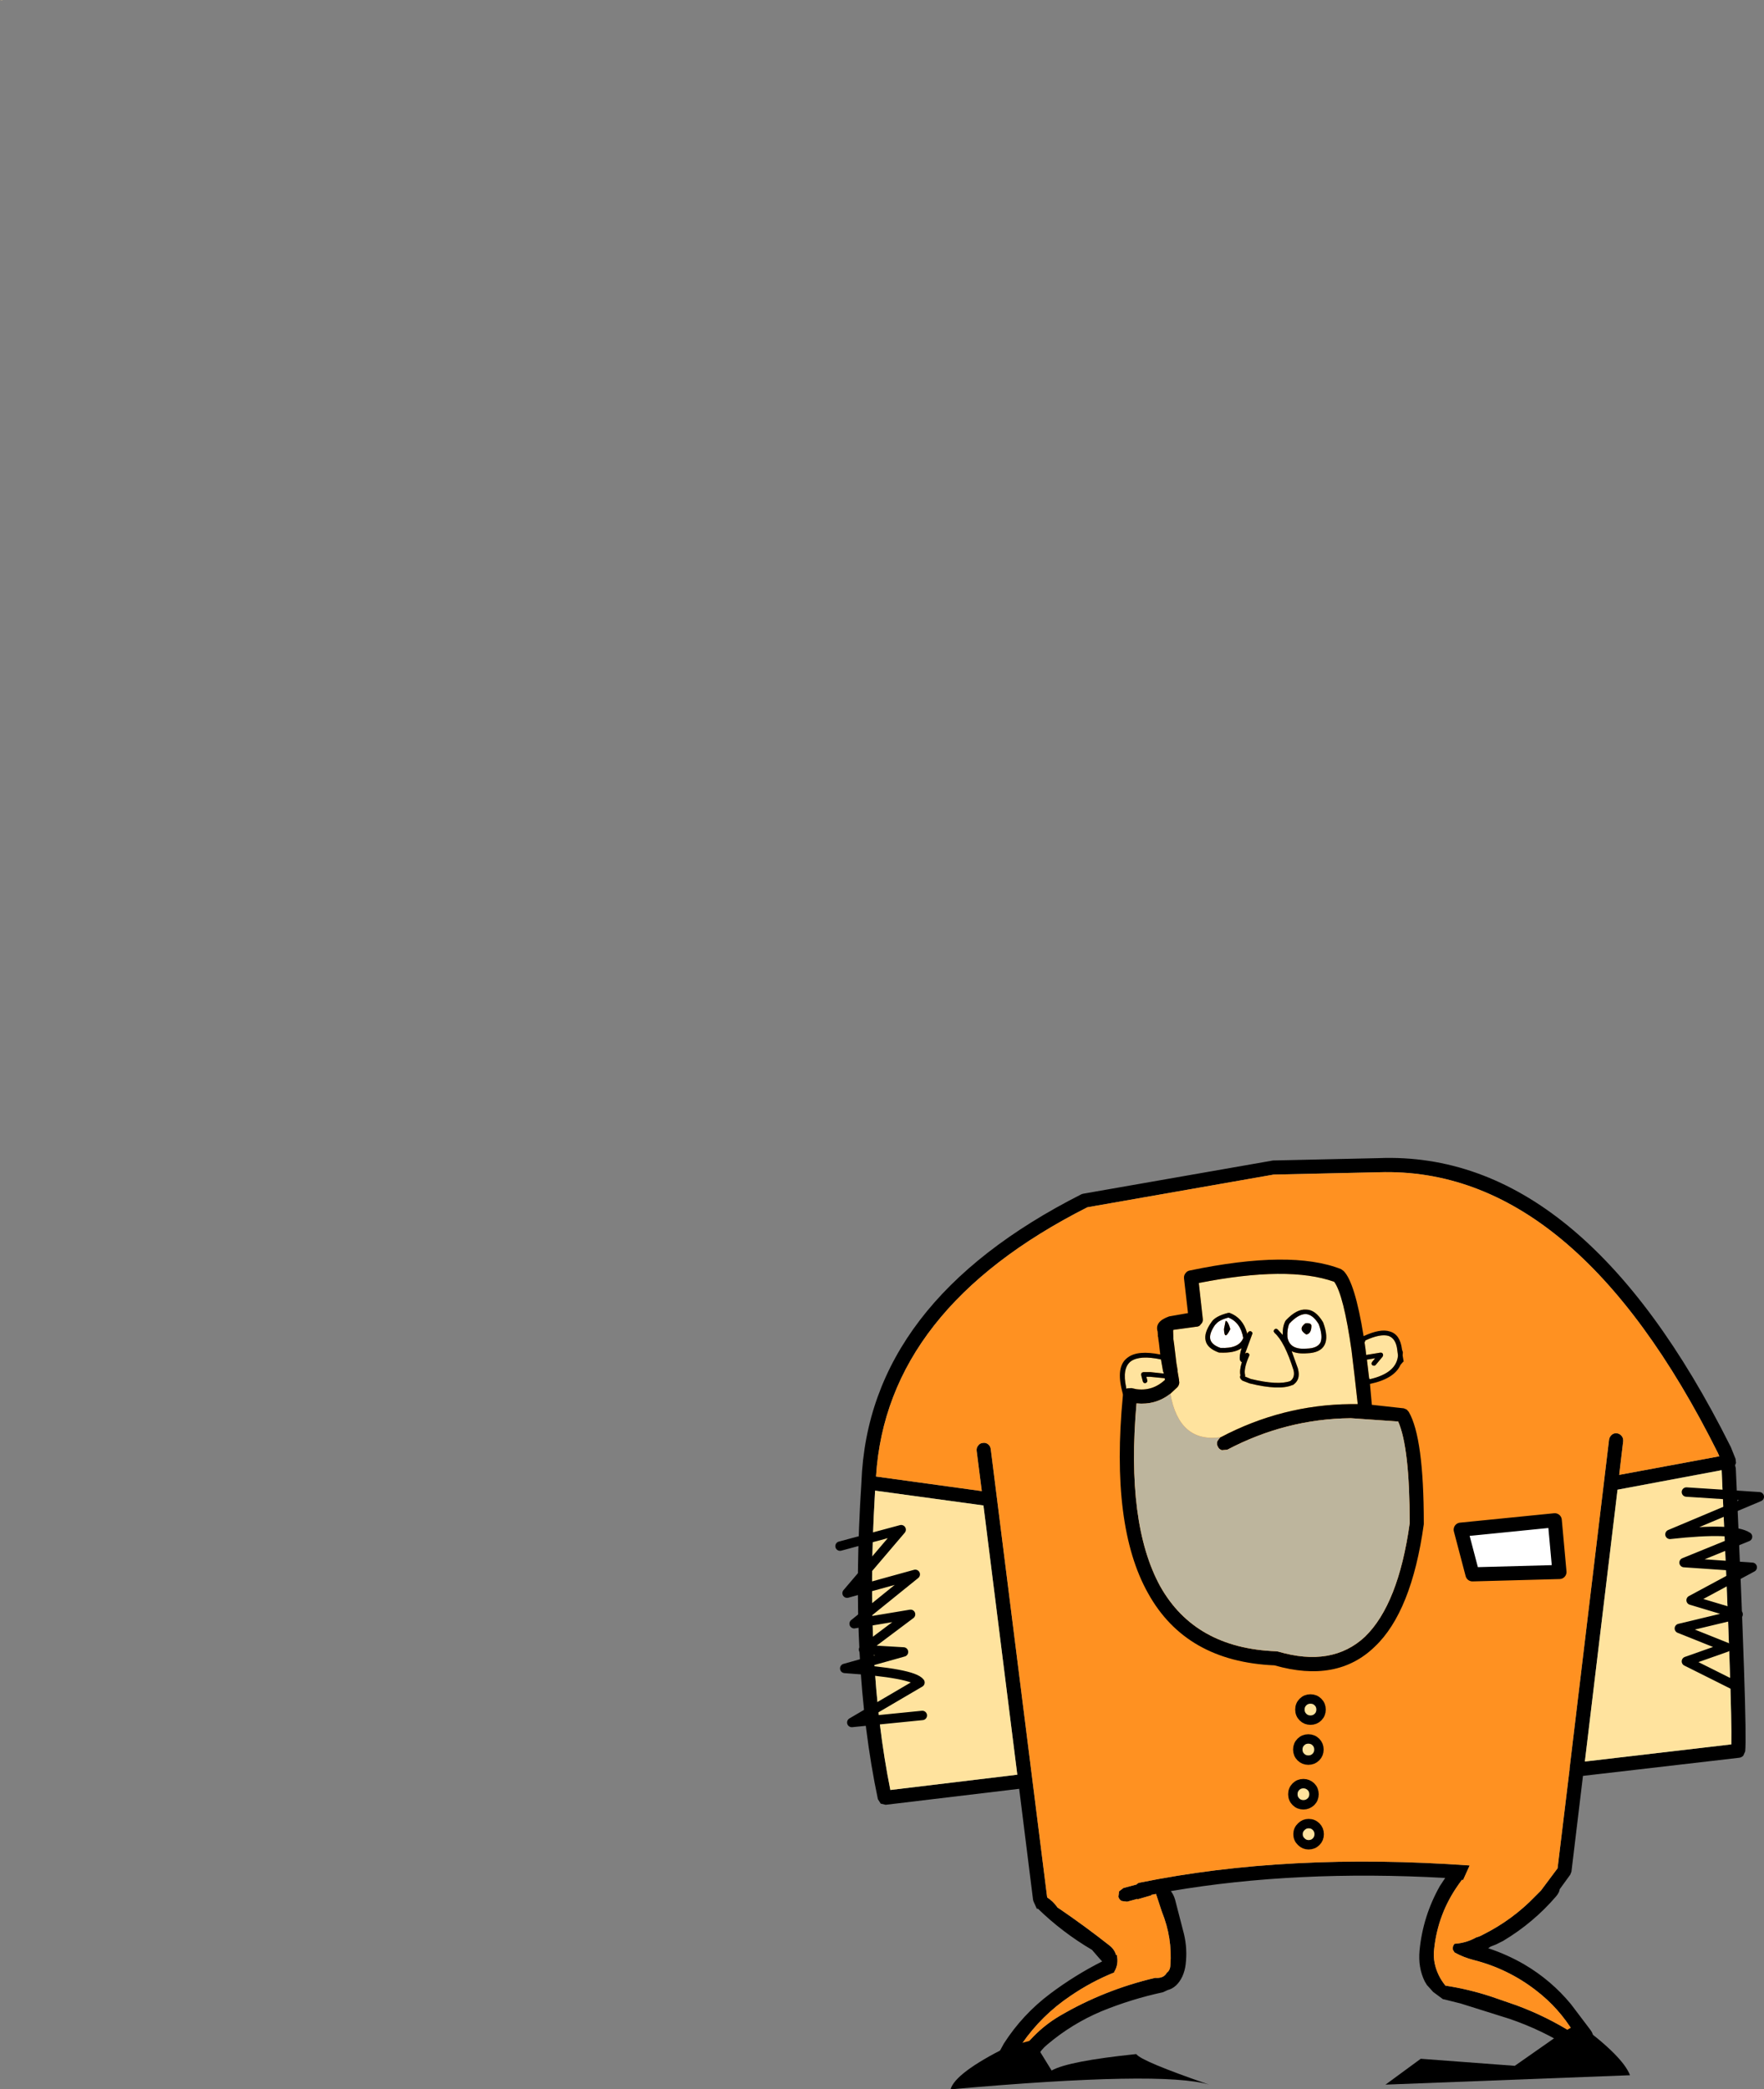 <?xml version="1.0" encoding="UTF-8" standalone="no"?>
<svg xmlns:xlink="http://www.w3.org/1999/xlink" height="444.25px" width="375.15px" xmlns="http://www.w3.org/2000/svg">
  <rect width="100%" height="100%" fill="#808080" stroke="none"/>
  <g transform="matrix(1.0, 0.0, 0.0, 1.0, 331.2, 328.1)">
    <path d="M3.5 104.1 Q0.35 98.85 -4.55 95.1 -10.5 90.5 -17.8 88.65 -19.95 88.1 -21.85 87.05 L-22.2 86.5 Q-22.35 85.7 -21.85 85.2 -19.4 85.05 -17.25 83.85 -16.5 83.65 -15.8 83.25 -9.5 80.1 -4.65 75.05 L-3.6 74.0 -3.5 73.9 0.05 69.15 2.6 48.15 2.6 47.95 11.0 -22.0 Q11.1 -22.6 11.55 -23.0 12.0 -23.4 12.6 -23.35 13.2 -23.3 13.6 -22.85 14.0 -22.45 14.0 -21.85 L14.0 -21.65 13.15 -14.5 34.45 -18.45 34.15 -19.15 Q3.7 -80.15 -37.95 -78.85 L-60.35 -78.35 -99.95 -71.4 Q-142.65 -49.8 -144.9 -14.15 L-122.4 -11.05 -123.5 -19.65 Q-123.55 -20.3 -123.15 -20.75 -122.8 -21.25 -122.15 -21.3 -121.55 -21.4 -121.05 -21.0 -120.6 -20.65 -120.5 -20.0 L-108.5 75.35 Q-107.3 76.1 -106.4 77.35 L-106.3 77.5 -105.9 77.75 Q-100.4 81.5 -95.2 85.6 -94.15 86.45 -93.85 87.6 L-93.7 87.55 Q-93.25 89.5 -94.2 91.1 L-94.25 91.3 Q-99.1 93.25 -103.5 96.25 -109.7 100.4 -113.9 106.5 L-114.8 107.75 -114.75 108.1 -114.65 108.3 -113.9 108.25 Q-113.55 107.1 -112.55 106.1 L-111.35 104.85 Q-108.9 102.35 -105.85 100.55 -96.4 95.0 -85.55 92.45 -83.7 92.6 -83.05 91.35 -82.35 90.85 -82.3 89.8 -81.85 83.95 -84.1 78.4 L-85.35 74.6 -86.35 74.8 -86.4 74.8 -86.35 74.9 -89.3 75.75 -89.3 75.65 -91.5 76.25 -92.65 76.1 Q-93.2 75.8 -93.35 75.2 L-93.2 74.05 -92.3 73.35 -89.5 72.6 Q-89.2 72.25 -88.8 72.2 -57.35 65.8 -18.65 68.55 L-20.05 71.65 -20.3 71.6 -21.05 72.65 Q-25.4 78.8 -26.2 86.3 -26.4 87.8 -26.1 89.3 -25.55 91.95 -23.8 94.1 -18.85 94.85 -14.0 96.45 L-8.65 98.3 Q-2.3 100.65 3.4 104.25 L3.5 104.3 3.5 104.1 M35.05 -13.1 L34.95 -15.5 12.8 -11.35 5.85 46.45 37.0 42.8 Q37.2 34.6 35.05 -13.1 M37.8 -16.55 L37.95 -15.9 Q40.45 39.3 39.95 44.3 L39.55 45.2 Q39.15 45.6 38.65 45.65 L5.45 49.5 3.0 69.85 2.75 70.5 0.5 73.6 Q0.45 74.25 -0.25 75.1 -5.1 80.75 -11.55 84.6 L-13.05 85.35 -14.2 85.8 -14.7 86.15 Q-10.75 87.45 -7.1 89.55 -1.3 92.95 2.9 98.05 L7.1 103.6 Q7.65 104.35 7.65 105.25 7.75 107.75 5.3 106.75 L5.25 106.95 Q4.65 108.55 3.1 107.55 -3.15 103.55 -10.2 101.15 L-20.55 97.9 -24.15 97.0 -24.3 97.0 -26.4 95.45 -27.75 93.95 -28.2 93.2 Q-29.65 90.25 -29.3 86.6 -28.6 79.35 -25.0 72.95 L-23.85 71.2 Q-55.55 69.45 -82.2 74.0 -81.6 74.75 -81.3 75.8 L-79.4 83.15 Q-78.65 86.3 -79.05 89.6 -79.2 90.9 -79.75 92.15 -80.9 94.55 -82.9 95.05 L-83.85 95.5 Q-90.6 96.95 -96.95 99.55 -103.25 102.2 -108.5 106.65 -109.85 107.75 -110.65 109.3 -111.4 110.75 -112.8 111.0 -114.0 111.2 -114.1 110.0 L-114.05 108.9 -114.9 108.95 -115.25 108.55 -115.3 108.4 -116.95 110.25 -117.5 110.35 Q-119.6 110.0 -118.6 108.05 L-117.7 106.4 Q-113.75 100.25 -107.9 95.85 -102.65 91.9 -96.8 88.95 L-97.4 88.3 -98.7 86.8 -98.95 86.5 Q-105.25 82.8 -110.45 77.75 L-110.7 77.75 -111.4 76.2 -111.5 75.85 -114.45 52.25 -142.85 55.65 -143.9 55.4 -144.5 54.45 Q-150.55 25.8 -148.0 -12.9 L-148.0 -12.95 Q-146.55 -51.25 -101.15 -74.2 L-100.75 -74.3 -60.75 -81.3 -60.5 -81.35 -38.0 -81.85 Q5.35 -83.55 36.85 -20.5 L36.9 -20.4 37.9 -17.9 38.0 -17.05 37.8 -16.55 M-122.05 -8.0 L-145.1 -11.15 -145.15 -10.1 Q-147.25 25.6 -141.85 52.5 L-114.85 49.25 -122.05 -8.0" fill="#000000" fill-rule="evenodd" stroke="none"/>
    <path d="M-86.35 74.8 L-85.35 74.6 -84.1 78.4 Q-81.85 83.95 -82.3 89.8 -82.35 90.85 -83.05 91.35 -83.7 92.6 -85.55 92.45 -96.4 95.0 -105.85 100.55 -108.9 102.35 -111.35 104.85 L-112.55 106.1 Q-113.55 107.1 -113.9 108.25 L-114.65 108.3 -114.75 108.1 -114.8 107.75 -113.9 106.5 Q-109.7 100.4 -103.5 96.25 -99.1 93.25 -94.25 91.3 L-94.2 91.1 Q-93.25 89.5 -93.7 87.55 L-93.85 87.6 Q-94.15 86.45 -95.2 85.6 -100.4 81.5 -105.9 77.75 L-106.3 77.5 -106.4 77.35 Q-107.3 76.1 -108.5 75.35 L-120.5 -20.0 Q-120.6 -20.65 -121.05 -21.0 -121.55 -21.4 -122.15 -21.3 -122.8 -21.25 -123.15 -20.75 -123.55 -20.3 -123.5 -19.65 L-122.4 -11.05 -144.9 -14.15 Q-142.65 -49.8 -99.95 -71.4 L-60.35 -78.35 -37.95 -78.85 Q3.7 -80.15 34.15 -19.15 L34.45 -18.45 13.15 -14.5 14.0 -21.65 14.0 -21.85 Q14.0 -22.45 13.6 -22.85 13.2 -23.3 12.6 -23.35 12.0 -23.4 11.55 -23.0 11.1 -22.6 11.0 -22.0 L2.6 47.95 2.6 48.15 0.05 69.15 -3.5 73.9 -3.6 74.0 -4.65 75.05 Q-9.5 80.1 -15.8 83.25 -16.5 83.65 -17.25 83.85 -19.4 85.05 -21.85 85.2 -22.35 85.7 -22.2 86.5 L-21.85 87.05 Q-19.95 88.1 -17.8 88.65 -10.5 90.5 -4.55 95.1 0.35 98.85 3.5 104.1 L3.4 104.25 Q-2.3 100.65 -8.65 98.3 L-14.0 96.45 Q-18.85 94.85 -23.8 94.1 -25.55 91.95 -26.1 89.3 -26.4 87.8 -26.2 86.3 -25.4 78.8 -21.05 72.65 L-20.3 71.6 -20.05 71.65 -18.65 68.55 Q-57.35 65.8 -88.8 72.2 -89.2 72.25 -89.5 72.6 L-92.3 73.35 -93.2 74.05 -93.35 75.2 Q-93.2 75.8 -92.65 76.1 L-91.5 76.25 -89.3 75.65 -89.3 75.75 -86.35 74.9 -86.35 74.8 M-13.25 63.05 L-13.2 63.0 -13.25 63.0 -13.25 63.05" fill="#ff9121" fill-rule="evenodd" stroke="none"/>
    <path d="M35.05 -13.1 Q37.2 34.6 37.0 42.8 L5.85 46.45 12.8 -11.35 34.95 -15.5 35.05 -13.1 M-122.05 -8.0 L-114.85 49.25 -141.85 52.5 Q-147.25 25.6 -145.15 -10.1 L-145.1 -11.15 -122.05 -8.0" fill="#ffe39e" fill-rule="evenodd" stroke="none"/>
    <path d="M-152.55 0.65 L-139.55 -2.85 -151.05 10.65 -136.55 6.65 -149.55 17.15 -137.55 15.15 -147.55 22.65 -139.05 23.15 -151.55 26.65 Q-137.05 27.65 -135.55 29.65 L-150.05 38.15 -135.05 36.65" fill="none" stroke="#000000" stroke-linecap="round" stroke-linejoin="round" stroke-width="2.0"/>
    <path d="M-117.05 107.15 L-111.55 105.65 -107.55 112.15 Q-104.05 110.15 -89.55 108.65 -88.55 110.15 -74.05 115.15 -84.05 112.15 -129.05 116.15 -128.05 112.65 -117.05 107.15" fill="#000000" fill-rule="evenodd" stroke="none"/>
    <path d="M-29.05 109.65 L-9.05 111.15 0.95 104.15 4.45 102.15 Q13.95 109.15 15.45 113.15 L-36.55 115.15 -29.05 109.65" fill="#000000" fill-rule="evenodd" stroke="none"/>
    <path d="M-18.05 6.65 L-20.55 -2.85 -0.55 -4.85 0.45 6.15 -18.05 6.65" fill="#ffffff" fill-rule="evenodd" stroke="none"/>
    <path d="M-18.05 6.65 L-20.55 -2.85 -0.55 -4.85 0.45 6.15 -18.05 6.65 Z" fill="none" stroke="#000000" stroke-linecap="round" stroke-linejoin="round" stroke-width="3.0"/>
    <path d="M-50.25 35.4 Q-50.25 36.35 -50.9 37.0 -51.55 37.65 -52.5 37.65 -53.45 37.65 -54.1 37.0 -54.75 36.35 -54.75 35.4 -54.75 34.45 -54.1 33.8 -53.45 33.15 -52.5 33.15 -51.55 33.15 -50.9 33.8 -50.25 34.45 -50.25 35.4" fill="#ffe39e" fill-rule="evenodd" stroke="none"/>
    <path d="M-50.25 35.4 Q-50.25 36.35 -50.9 37.0 -51.55 37.65 -52.5 37.65 -53.45 37.65 -54.1 37.0 -54.75 36.35 -54.75 35.4 -54.75 34.45 -54.1 33.8 -53.45 33.15 -52.5 33.15 -51.55 33.15 -50.9 33.8 -50.25 34.45 -50.25 35.4 Z" fill="none" stroke="#000000" stroke-linecap="round" stroke-linejoin="round" stroke-width="2.0"/>
    <path d="M-50.7 43.9 Q-50.7 44.85 -51.35 45.5 -52.0 46.15 -52.95 46.15 -53.9 46.15 -54.55 45.5 -55.2 44.85 -55.2 43.9 -55.2 42.95 -54.55 42.3 -53.9 41.65 -52.95 41.65 -52.0 41.65 -51.35 42.3 -50.7 42.95 -50.7 43.9" fill="#ffe39e" fill-rule="evenodd" stroke="none"/>
    <path d="M-50.7 43.9 Q-50.7 44.85 -51.35 45.5 -52.0 46.15 -52.95 46.15 -53.9 46.15 -54.55 45.5 -55.2 44.85 -55.2 43.9 -55.2 42.95 -54.55 42.3 -53.9 41.65 -52.95 41.65 -52.0 41.65 -51.35 42.3 -50.7 42.95 -50.7 43.9 Z" fill="none" stroke="#000000" stroke-linecap="round" stroke-linejoin="round" stroke-width="2.0"/>
    <path d="M-51.75 53.4 Q-51.75 54.35 -52.4 55.0 -53.1 55.65 -54.0 55.65 -54.95 55.65 -55.6 55.0 -56.25 54.35 -56.25 53.4 -56.25 52.45 -55.6 51.8 -54.95 51.15 -54.0 51.15 -53.1 51.15 -52.4 51.8 -51.75 52.45 -51.75 53.4" fill="#ffe39e" fill-rule="evenodd" stroke="none"/>
    <path d="M-51.75 53.4 Q-51.75 54.35 -52.4 55.0 -53.1 55.65 -54.0 55.65 -54.95 55.65 -55.6 55.0 -56.25 54.35 -56.25 53.4 -56.25 52.45 -55.6 51.8 -54.95 51.15 -54.0 51.15 -53.1 51.15 -52.4 51.8 -51.75 52.45 -51.75 53.4 Z" fill="none" stroke="#000000" stroke-linecap="round" stroke-linejoin="round" stroke-width="2.0"/>
    <path d="M-50.65 61.9 Q-50.65 62.85 -51.3 63.5 -51.95 64.15 -52.9 64.15 -53.8 64.15 -54.45 63.5 -55.15 62.85 -55.15 61.9 -55.15 60.95 -54.45 60.3 -53.8 59.65 -52.9 59.65 -51.95 59.65 -51.3 60.3 -50.65 60.95 -50.65 61.9" fill="#ffe39e" fill-rule="evenodd" stroke="none"/>
    <path d="M-50.65 61.9 Q-50.65 62.85 -51.3 63.5 -51.95 64.15 -52.9 64.15 -53.8 64.15 -54.45 63.5 -55.15 62.85 -55.15 61.9 -55.15 60.95 -54.45 60.3 -53.8 59.65 -52.9 59.65 -51.95 59.65 -51.3 60.3 -50.65 60.95 -50.65 61.9 Z" fill="none" stroke="#000000" stroke-linecap="round" stroke-linejoin="round" stroke-width="2.0"/>
    <path d="M27.45 -10.85 L42.95 -9.85 23.95 -1.85 Q37.45 -3.35 40.45 -1.35 L26.95 4.15 41.45 5.15 28.45 12.15 38.45 15.15 25.95 18.15 35.95 22.15 27.45 25.15 38.45 30.65" fill="none" stroke="#000000" stroke-linecap="round" stroke-linejoin="round" stroke-width="2.0"/>
    <path d="M-331.2 -328.05 L-330.7 -328.1 -330.7 -328.05 -331.2 -328.05 M-82.3 -31.75 L-80.8 -33.15 Q-80.4 -33.6 -80.4 -34.2 L-80.45 -34.5 -80.45 -34.7 -80.75 -36.45 -80.75 -36.7 -80.95 -37.9 -81.0 -38.15 -81.15 -39.4 -81.5 -42.3 -81.65 -43.35 -81.7 -44.95 -81.7 -45.3 -81.55 -45.35 -76.8 -46.0 Q-76.4 -46.0 -76.05 -46.25 L-75.55 -46.85 Q-75.35 -47.25 -75.4 -47.65 L-76.25 -55.3 Q-57.2 -59.05 -47.45 -55.55 -45.45 -52.8 -43.75 -40.85 L-43.75 -40.8 -43.05 -34.95 -43.05 -34.9 -42.45 -29.55 -43.95 -29.55 -44.0 -29.55 Q-58.5 -29.4 -71.6 -22.5 L-71.65 -22.5 Q-80.45 -21.3 -82.3 -31.75 M-90.7 -38.65 Q-88.8 -40.0 -84.3 -39.05 L-83.85 -36.5 -83.7 -36.15 -83.7 -36.05 -86.5 -36.35 -88.05 -36.35 -88.35 -36.25 -88.5 -36.0 -88.5 -35.7 -88.15 -34.35 -87.95 -34.05 -87.55 -34.0 -87.25 -34.25 Q-87.15 -34.45 -87.2 -34.6 L-87.4 -35.35 -86.55 -35.35 -83.5 -35.05 -83.45 -34.7 Q-86.15 -32.2 -89.7 -32.75 L-89.65 -32.75 -90.55 -32.95 -91.45 -32.9 -91.65 -32.8 -91.7 -33.0 -91.7 -33.1 Q-92.6 -37.2 -90.7 -38.65 M-66.0 -44.7 Q-66.9 -47.9 -69.7 -48.95 L-70.0 -48.95 Q-72.75 -48.25 -73.55 -47.0 -75.2 -44.7 -74.8 -43.05 -74.45 -41.4 -71.95 -40.5 L-71.8 -40.5 Q-68.7 -40.35 -67.15 -41.45 -67.7 -39.75 -67.5 -38.9 L-67.3 -38.6 -67.1 -38.45 Q-67.65 -36.7 -67.4 -35.65 -67.7 -35.1 -67.0 -34.55 L-65.45 -33.95 Q-59.1 -32.4 -56.35 -33.6 L-56.25 -33.6 Q-54.55 -34.7 -55.15 -37.0 L-55.15 -37.05 -56.5 -40.8 Q-55.3 -40.2 -53.25 -40.35 -50.35 -40.45 -49.5 -42.15 -48.65 -43.8 -49.8 -46.9 L-49.85 -47.0 Q-51.45 -49.65 -53.45 -49.65 -55.45 -49.8 -57.75 -47.35 L-57.85 -47.2 Q-58.45 -46.05 -58.4 -44.25 L-59.5 -45.45 -59.85 -45.6 -60.2 -45.4 -60.35 -45.05 -60.15 -44.7 Q-58.0 -42.8 -56.1 -36.75 -55.75 -35.2 -56.8 -34.45 -59.4 -33.5 -65.2 -34.9 L-66.4 -35.4 -66.45 -35.4 -66.4 -35.5 -66.4 -35.7 Q-66.75 -36.95 -65.65 -39.55 L-65.55 -39.75 -65.55 -39.8 Q-65.45 -40.0 -65.5 -40.15 L-65.8 -40.45 -66.15 -40.45 -66.35 -40.45 -64.9 -44.4 Q-64.8 -44.6 -64.85 -44.75 L-65.15 -45.05 -65.5 -45.05 -65.8 -44.8 -66.0 -44.7 M-40.8 -43.1 Q-37.65 -44.55 -35.9 -44.05 -34.35 -43.5 -34.05 -41.15 L-34.05 -41.1 -33.9 -39.95 -33.9 -39.9 -33.9 -39.85 -33.9 -39.8 Q-34.25 -36.15 -39.85 -34.85 L-40.0 -34.95 -40.05 -35.25 -40.5 -39.0 -38.75 -39.3 -39.4 -38.5 -39.55 -38.15 -39.35 -37.8 -39.0 -37.7 Q-38.8 -37.7 -38.65 -37.85 L-37.15 -39.65 -37.05 -39.95 -37.1 -40.25 -37.3 -40.45 -37.6 -40.5 -40.65 -40.0 -40.8 -41.25 -41.0 -42.65 -40.8 -43.1" fill="#ffe39e" fill-rule="evenodd" stroke="none"/>
    <path d="M-50.75 -46.55 Q-49.8 -43.95 -50.4 -42.6 -51.1 -41.4 -53.3 -41.35 L-53.35 -41.35 Q-56.95 -41.05 -57.4 -43.8 -57.5 -45.55 -57.0 -46.65 -55.1 -48.7 -53.5 -48.7 -52.0 -48.6 -50.75 -46.55 M-53.4 -44.35 Q-52.3 -44.5 -52.3 -46.25 -52.4 -46.85 -53.55 -46.75 -55.3 -45.5 -53.4 -44.35 M-70.55 -47.25 L-70.9 -45.5 Q-70.8 -42.85 -69.55 -45.5 -70.05 -47.25 -70.55 -47.25 M-66.8 -43.6 Q-67.7 -41.3 -71.65 -41.5 -73.5 -42.15 -73.8 -43.3 -74.1 -44.55 -72.75 -46.45 L-72.7 -46.45 Q-72.05 -47.4 -69.95 -47.95 -67.35 -46.9 -66.8 -43.6" fill="#ffffff" fill-rule="evenodd" stroke="none"/>
    <path d="M-71.65 -22.5 L-71.6 -22.5 Q-58.5 -29.4 -44.0 -29.55 L-43.95 -29.55 -42.45 -29.55 -43.05 -34.9 -43.05 -34.95 -43.75 -40.8 -43.75 -40.85 Q-45.45 -52.8 -47.45 -55.55 -57.2 -59.05 -76.25 -55.3 L-75.4 -47.65 Q-75.35 -47.25 -75.55 -46.85 L-76.05 -46.25 Q-76.4 -46.0 -76.8 -46.0 L-81.55 -45.35 -81.7 -45.3 -81.7 -44.95 -81.65 -43.35 -81.5 -42.3 -81.15 -39.4 -81.0 -38.15 -80.95 -37.9 -80.75 -36.7 -80.75 -36.45 -80.45 -34.7 -80.45 -34.5 -80.4 -34.2 Q-80.4 -33.6 -80.8 -33.15 L-82.3 -31.75 Q-85.45 -29.3 -89.5 -29.7 -91.75 -4.1 -84.45 9.2 -77.05 22.35 -59.85 23.0 L-59.45 23.05 Q-47.9 26.45 -40.9 19.9 -33.8 13.0 -31.4 -4.2 -31.4 -20.3 -33.85 -25.85 L-43.9 -26.55 -44.0 -26.55 Q-57.75 -26.4 -70.2 -19.85 L-71.35 -19.75 Q-71.95 -19.95 -72.2 -20.5 -72.5 -21.05 -72.3 -21.65 L-72.25 -21.75 -71.8 -22.35 -71.65 -22.5 M-85.0 -44.9 L-85.0 -44.95 Q-85.7 -47.1 -82.55 -48.2 L-78.55 -48.9 -79.4 -56.3 Q-79.45 -56.9 -79.1 -57.35 -78.75 -57.85 -78.2 -57.95 -56.65 -62.45 -46.0 -58.25 L-45.45 -57.85 Q-43.05 -55.45 -41.2 -44.0 -37.65 -45.65 -35.65 -45.0 -33.45 -44.4 -33.05 -41.25 L-33.0 -41.0 -32.9 -40.75 -32.85 -40.55 -32.9 -39.95 -32.9 -39.9 -32.7 -38.7 -32.7 -38.45 -32.75 -38.6 -33.35 -37.9 Q-34.65 -34.95 -39.8 -33.85 L-39.85 -33.85 -39.45 -29.4 -32.65 -28.65 -32.05 -28.4 -31.6 -27.9 Q-28.4 -22.4 -28.4 -4.2 L-28.4 -4.0 Q-31.0 14.65 -38.85 22.05 -46.85 29.8 -60.15 26.0 -79.0 25.2 -87.05 10.65 -95.05 -3.6 -92.4 -31.35 L-92.4 -31.5 -92.4 -31.65 -92.7 -32.9 Q-93.8 -37.8 -91.3 -39.5 -89.2 -41.05 -84.45 -40.1 L-84.75 -42.7 -84.8 -42.95 -84.9 -43.8 -85.0 -44.1 -84.95 -44.1 -85.0 -44.9 M-90.7 -38.65 Q-92.6 -37.2 -91.7 -33.1 L-91.7 -33.0 -91.65 -32.8 -91.45 -32.9 -90.55 -32.95 -89.65 -32.75 -89.7 -32.75 Q-86.15 -32.2 -83.45 -34.7 L-83.5 -35.05 -86.55 -35.35 -87.4 -35.35 -87.2 -34.6 Q-87.15 -34.45 -87.25 -34.25 L-87.55 -34.0 -87.95 -34.05 -88.15 -34.35 -88.5 -35.7 -88.5 -36.0 -88.35 -36.25 -88.05 -36.35 -86.5 -36.35 -83.7 -36.05 -83.7 -36.15 -83.85 -36.5 -84.3 -39.05 Q-88.8 -40.0 -90.7 -38.65 M-66.15 -40.45 L-65.8 -40.45 -65.5 -40.15 Q-65.45 -40.0 -65.55 -39.8 L-65.55 -39.75 -65.65 -39.55 Q-66.75 -36.95 -66.4 -35.7 L-66.4 -35.5 -66.45 -35.4 -66.4 -35.4 -65.2 -34.9 Q-59.4 -33.5 -56.8 -34.45 -55.75 -35.2 -56.1 -36.75 -58.0 -42.8 -60.15 -44.7 L-60.35 -45.05 -60.2 -45.4 -59.85 -45.6 -59.5 -45.45 -58.4 -44.25 Q-58.45 -46.05 -57.85 -47.2 L-57.75 -47.35 Q-55.45 -49.8 -53.45 -49.65 -51.45 -49.65 -49.85 -47.0 L-49.8 -46.9 Q-48.65 -43.8 -49.5 -42.15 -50.35 -40.45 -53.25 -40.35 -55.3 -40.2 -56.5 -40.8 L-55.15 -37.05 -55.15 -37.0 Q-54.55 -34.7 -56.25 -33.6 L-56.35 -33.6 Q-59.1 -32.4 -65.45 -33.95 L-67.0 -34.55 Q-67.7 -35.1 -67.4 -35.65 -67.65 -36.7 -67.1 -38.45 L-67.3 -38.6 -67.5 -38.9 Q-67.7 -39.75 -67.15 -41.45 -68.7 -40.35 -71.8 -40.5 L-71.95 -40.5 Q-74.45 -41.4 -74.8 -43.05 -75.2 -44.7 -73.55 -47.0 -72.75 -48.25 -70.0 -48.95 L-69.7 -48.95 Q-66.9 -47.9 -66.0 -44.7 L-65.95 -44.45 -65.8 -44.8 -65.5 -45.05 -65.15 -45.05 -64.85 -44.75 Q-64.8 -44.6 -64.9 -44.4 L-66.35 -40.45 -66.4 -40.25 -66.15 -40.45 M-40.8 -43.1 L-41.0 -42.65 -40.8 -41.25 -40.65 -40.0 -37.6 -40.5 -37.3 -40.45 -37.1 -40.25 -37.05 -39.95 -37.15 -39.65 -38.65 -37.85 Q-38.8 -37.7 -39.0 -37.7 L-39.35 -37.8 -39.55 -38.15 -39.4 -38.5 -38.75 -39.3 -40.5 -39.0 -40.05 -35.25 -40.0 -34.95 -39.85 -34.85 Q-34.25 -36.15 -33.9 -39.8 L-33.9 -39.85 -33.9 -39.9 -33.9 -39.95 -34.05 -41.1 -34.05 -41.15 Q-34.35 -43.5 -35.9 -44.05 -37.65 -44.55 -40.8 -43.1 M-50.75 -46.55 Q-52.0 -48.6 -53.5 -48.7 -55.1 -48.7 -57.0 -46.65 -57.5 -45.55 -57.4 -43.8 -56.95 -41.05 -53.35 -41.35 L-53.3 -41.35 Q-51.1 -41.4 -50.4 -42.6 -49.8 -43.95 -50.75 -46.55 M-53.4 -44.35 Q-55.3 -45.5 -53.55 -46.75 -52.4 -46.85 -52.3 -46.25 -52.3 -44.5 -53.4 -44.35 M-66.8 -43.6 Q-67.35 -46.9 -69.95 -47.95 -72.05 -47.4 -72.7 -46.45 L-72.75 -46.45 Q-74.1 -44.55 -73.8 -43.3 -73.5 -42.15 -71.65 -41.5 -67.7 -41.3 -66.8 -43.6 M-70.55 -47.25 Q-70.05 -47.25 -69.55 -45.5 -70.8 -42.85 -70.9 -45.5 L-70.55 -47.25" fill="#000000" fill-rule="evenodd" stroke="none"/>
    <path d="M-71.65 -22.5 L-71.8 -22.35 -72.25 -21.75 -72.3 -21.65 Q-72.5 -21.05 -72.2 -20.5 -71.95 -19.95 -71.35 -19.75 L-70.2 -19.85 Q-57.75 -26.4 -44.0 -26.55 L-43.9 -26.55 -33.85 -25.85 Q-31.4 -20.3 -31.4 -4.2 -33.8 13.0 -40.9 19.9 -47.9 26.45 -59.45 23.05 L-59.85 23.0 Q-77.05 22.35 -84.45 9.2 -91.75 -4.1 -89.5 -29.7 -85.45 -29.3 -82.3 -31.75 -80.45 -21.3 -71.65 -22.5" fill="#bdb59d" fill-rule="evenodd" stroke="none"/>
  </g>
</svg>
